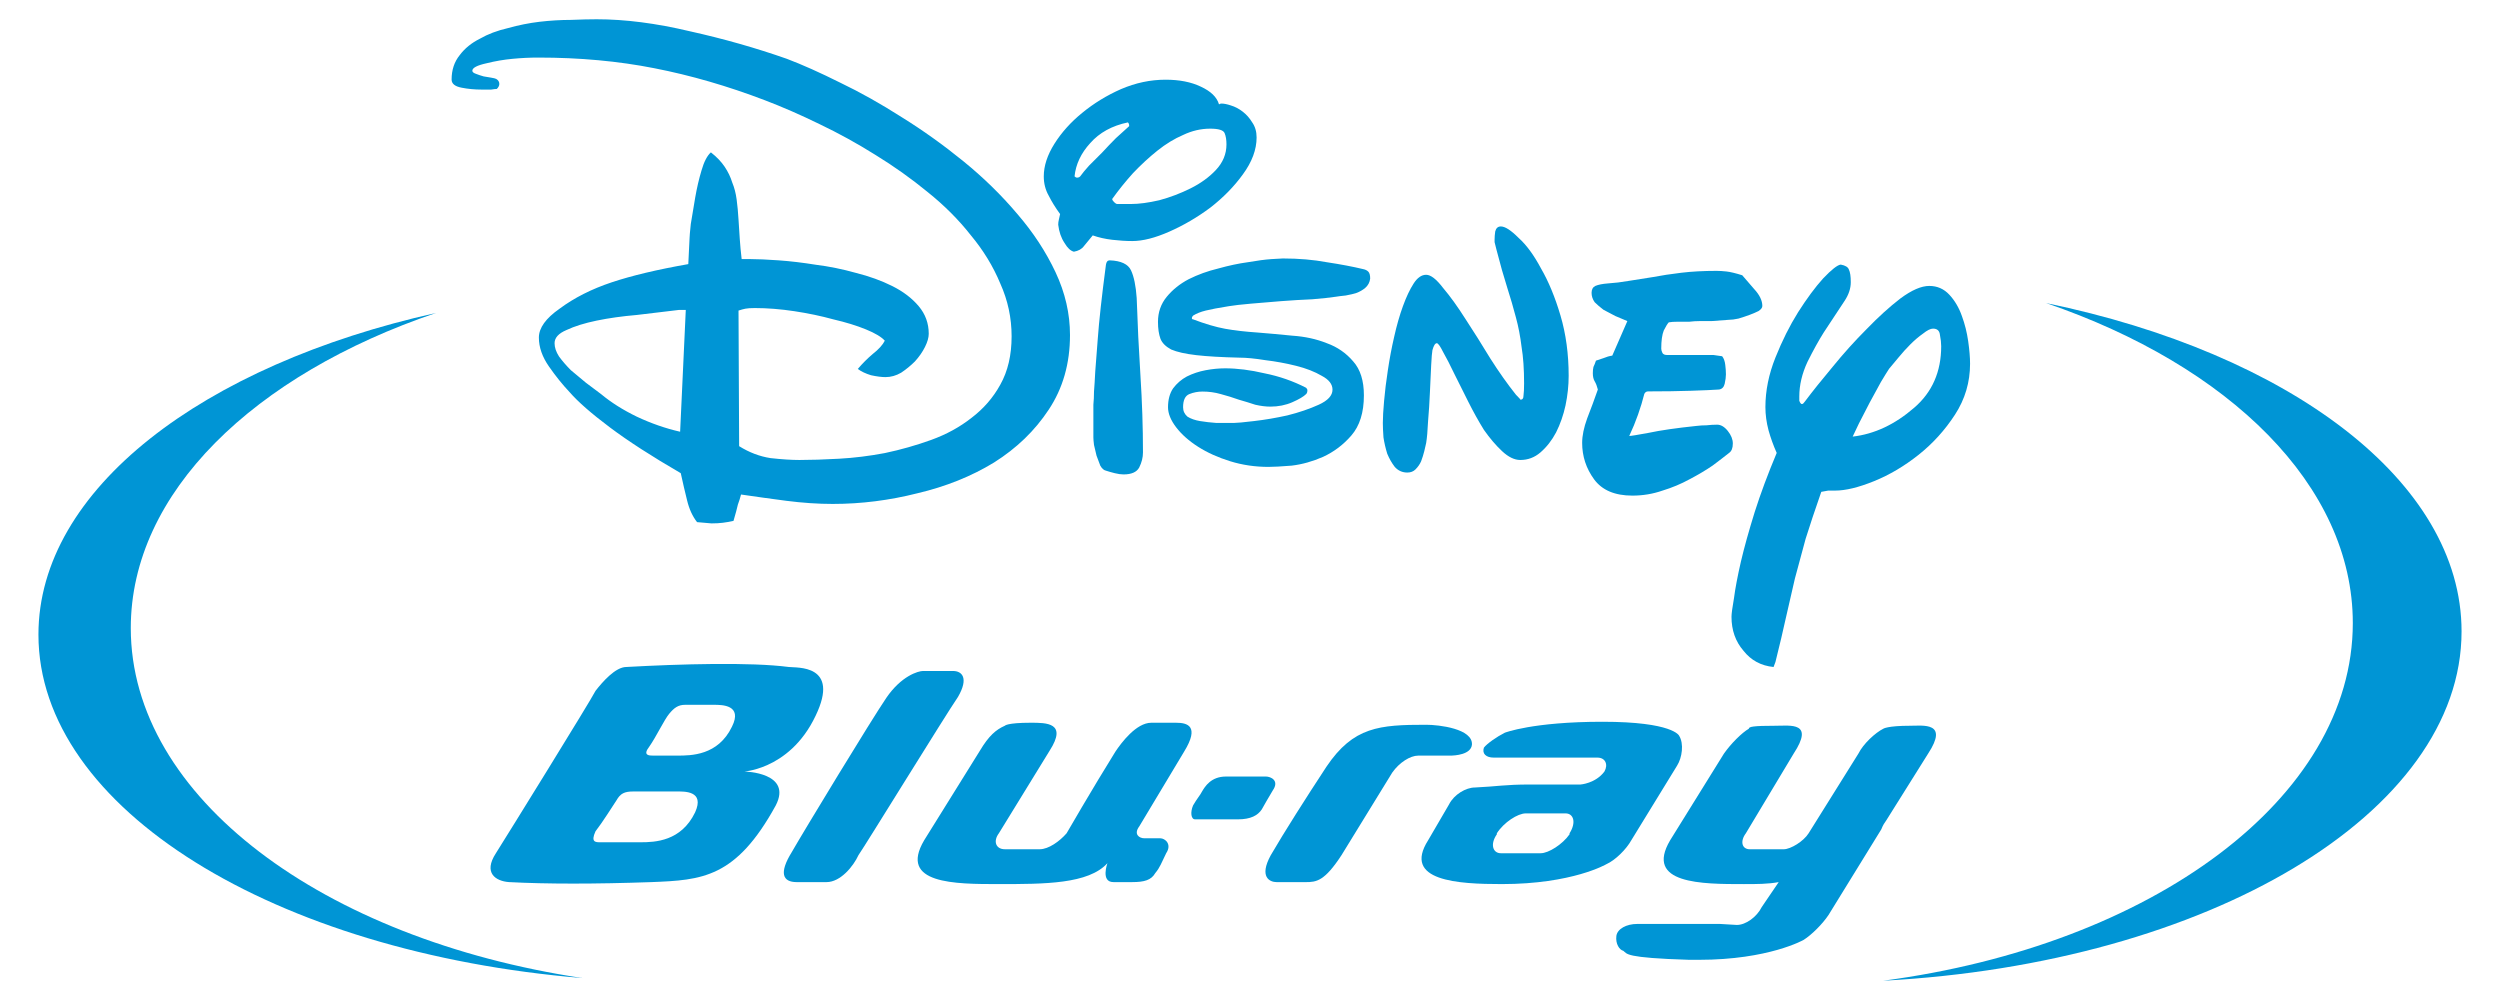 <?xml version="1.0" encoding="UTF-8" standalone="no"?>
<!-- Created with Inkscape (http://www.inkscape.org/) -->
<svg
   xmlns:dc="http://purl.org/dc/elements/1.1/"
   xmlns:cc="http://web.resource.org/cc/"
   xmlns:rdf="http://www.w3.org/1999/02/22-rdf-syntax-ns#"
   xmlns:svg="http://www.w3.org/2000/svg"
   xmlns="http://www.w3.org/2000/svg"
   xmlns:sodipodi="http://inkscape.sourceforge.net/DTD/sodipodi-0.dtd"
   xmlns:inkscape="http://www.inkscape.org/namespaces/inkscape"
   sodipodi:docname="Disney Blu-ray logo.svg"
   sodipodi:docbase="D:\My Documents\Jimmy"
   height="200px"
   width="500px"
   inkscape:version="0.40+cvs"
   sodipodi:version="0.32"
   id="svg1410">
  <defs
     id="defs1413">
	
	
	
	
	
	
	
	
	
	
	
	
	
	
	
	
</defs>
  <sodipodi:namedview
     inkscape:current-layer="svg1410"
     inkscape:window-y="-4"
     inkscape:window-x="-4"
     inkscape:cy="100.00000"
     inkscape:cx="250.00000"
     inkscape:zoom="1.0000000"
     inkscape:window-height="721"
     inkscape:window-width="1024"
     inkscape:pageshadow="2"
     inkscape:pageopacity="0.0"
     borderopacity="1.0"
     bordercolor="#666666"
     pagecolor="#ffffff"
     id="base" />
  <path
     style="fill:#0095d5"
     id="path1504"
     d="M 184.634,134.194 C 183.639,134.194 180.251,135.189 177.263,139.571 C 174.276,143.953 160.73,166.263 158.34,170.446 C 155.749,174.629 156.547,176.423 159.335,176.423 C 161.725,176.423 162.323,176.423 165.31,176.423 C 168.099,176.423 170.689,173.235 171.685,171.043 C 173.08,169.052 189.014,143.156 191.604,139.374 C 193.794,135.588 192.402,134.197 190.608,134.197 C 189.017,134.194 184.634,134.194 184.634,134.194 L 184.634,134.194 z " />
  <path
     style="fill:#0095d5"
     id="path1506"
     d="M 130.254,176.423 C 140.414,176.025 147.186,175.623 155.154,161.084 C 158.54,154.51 148.979,154.309 148.979,154.309 C 147.583,154.309 157.743,154.51 163.121,143.155 C 168.102,132.796 159.336,133.595 157.745,133.396 C 150.174,132.398 136.031,132.796 125.276,133.396 C 123.084,133.396 120.495,136.381 119.1,138.176 C 118.105,140.166 101.571,166.856 99.181,170.642 C 96.59,174.624 99.181,176.222 101.77,176.418 C 109.339,176.82 118.9,176.82 130.254,176.423 L 130.254,176.423 L 130.254,176.423 z M 139.019,162.478 C 136.231,168.255 131.051,168.455 128.064,168.455 C 125.276,168.455 121.092,168.455 120.096,168.455 C 119.1,168.455 118.104,168.455 119.1,166.263 C 120.495,164.472 122.486,161.284 123.284,160.087 C 124.081,158.693 124.876,158.295 126.669,158.295 C 126.669,158.295 133.442,158.295 135.235,158.295 C 136.828,158.295 141.011,158.096 139.019,162.478 L 139.019,162.478 L 139.019,162.478 z M 146.388,145.348 C 143.6,151.121 138.222,151.121 135.433,151.121 C 132.446,151.121 131.847,151.121 130.653,151.121 C 129.855,151.121 128.461,151.121 129.855,149.33 C 131.25,147.336 132.842,143.95 133.838,142.756 C 134.833,141.562 135.631,140.962 137.026,140.962 C 137.026,140.962 141.209,140.962 142.802,140.962 C 144.397,140.965 148.581,140.965 146.388,145.348 L 146.388,145.348 z " />
  <path
     style="fill:#0095d5"
     id="path1516"
     d="M 245.188,155.307 C 242.201,155.307 241.005,157.301 240.408,158.295 C 240.009,159.092 239.412,159.689 238.615,161.084 C 238.017,162.478 238.216,163.869 239.013,163.869 C 240.008,163.869 245.386,163.869 247.578,163.869 C 250.169,163.869 251.561,163.072 252.358,161.878 C 253.156,160.484 253.354,160.084 254.55,158.093 C 255.943,156.101 254.151,155.304 253.154,155.304 L 245.188,155.307 L 245.188,155.307 z " />
  <path
     style="fill:#0095d5"
     id="path1520"
     d="M 305.942,156.902 C 300.963,156.902 299.369,157.298 294.987,157.499 C 293.194,157.499 290.804,158.892 289.808,160.883 L 285.626,168.054 C 280.447,176.22 291.601,176.817 300.366,176.817 C 314.51,176.817 321.28,172.834 321.28,172.834 C 323.073,172.038 325.265,169.846 326.261,168.054 L 335.425,153.115 C 336.421,151.522 336.821,148.733 335.821,147.14 C 335.821,147.14 334.627,144.353 320.484,144.353 C 306.541,144.353 300.963,146.542 300.963,146.542 C 299.369,147.339 297.377,148.733 296.779,149.531 C 296.382,150.724 297.178,151.522 298.772,151.522 L 319.488,151.522 C 321.082,151.522 321.68,152.918 320.883,154.309 C 319.09,156.701 316.103,156.902 316.103,156.902 L 305.942,156.902 L 305.942,156.902 z M 313.91,166.661 L 313.91,166.86 C 312.515,168.855 309.726,170.647 308.134,170.647 L 303.951,170.647 L 300.166,170.647 C 298.573,170.647 297.974,168.855 299.368,166.86 L 299.368,166.661 C 300.763,164.472 303.551,162.678 305.144,162.678 L 313.112,162.678 C 314.706,162.678 315.304,164.472 313.91,166.661 L 313.91,166.661 z " />
  <path
     style="fill:#0095d5"
     id="path1522"
     d="M 278.454,154.51 C 279.848,152.518 282.039,151.124 283.632,151.124 L 290.005,151.124 C 291.001,151.124 294.188,150.925 294.389,148.937 C 294.588,145.747 287.815,144.953 285.225,144.953 C 275.864,144.953 270.683,145.351 265.305,153.319 C 261.122,159.689 256.939,166.266 254.151,171.046 C 251.761,175.429 253.952,176.426 255.346,176.426 C 256.741,176.426 258.932,176.426 261.122,176.426 C 263.313,176.426 264.907,176.226 268.293,171.046 L 278.454,154.51 L 278.454,154.51 z " />
  <path
     style="fill:#0095d5"
     id="path1524"
     d="M 236.823,150.328 L 227.859,165.267 C 226.663,166.857 227.859,167.655 228.853,167.655 C 230.049,167.655 231.045,167.655 232.041,167.655 C 233.037,167.655 234.431,168.853 233.236,170.644 C 232.241,172.638 232.041,173.431 231.047,174.626 C 230.249,176.022 228.855,176.42 226.465,176.42 C 224.873,176.42 223.677,176.42 222.68,176.42 C 220.09,176.42 221.484,172.635 221.484,172.635 C 217.7,176.817 208.936,176.817 199.773,176.817 C 191.01,176.817 179.654,176.817 184.834,168.054 L 195.989,150.127 C 197.782,147.138 199.175,145.945 200.968,145.147 C 200.968,145.147 201.366,144.547 206.146,144.547 C 209.334,144.547 213.516,144.547 209.932,150.127 L 199.773,166.661 C 198.578,168.255 199.175,169.849 200.968,169.849 L 207.938,169.849 C 209.731,169.849 211.923,168.258 213.317,166.661 C 213.317,166.661 218.496,157.698 223.079,150.328 C 224.273,148.536 227.262,144.55 230.249,144.55 C 230.249,144.55 233.037,144.55 235.229,144.55 C 237.421,144.55 240.009,145.15 236.823,150.328 L 236.823,150.328 z " />
  <path
     style="fill:#0095d5"
     id="path1526"
     d="M 327.455,184.788 L 343.99,184.788 L 347.376,184.988 C 349.167,184.988 351.359,183.397 352.355,181.402 L 355.741,176.423 C 353.549,176.82 351.359,176.82 348.769,176.82 C 340.404,176.82 328.852,176.82 334.028,168.057 L 344.785,150.728 C 346.179,148.736 348.37,146.545 349.764,145.747 C 349.764,145.351 350.561,145.15 355.144,145.15 C 358.13,145.15 362.912,144.353 358.727,150.728 L 349.167,166.664 C 347.973,168.258 348.37,169.852 349.964,169.852 L 356.739,169.852 C 358.132,169.852 360.72,168.261 361.718,166.664 L 371.677,150.727 C 372.671,148.736 375.063,146.545 376.658,145.747 C 376.658,145.747 377.457,145.15 382.033,145.15 C 384.625,145.15 389.804,144.353 385.621,150.727 L 377.255,164.076 C 376.857,164.673 376.658,164.872 376.26,165.867 L 365.704,182.997 C 364.51,184.791 362.318,186.983 360.725,187.979 C 360.725,187.979 353.753,191.962 339.811,191.962 C 339.214,191.962 338.415,191.962 337.817,191.962 C 324.869,191.565 325.467,190.765 324.671,190.168 C 323.873,189.968 323.076,188.774 323.274,187.179 C 323.471,185.783 325.264,184.788 327.455,184.788 L 327.455,184.788 z " />
  <path
     d="M 99.363,17.791 C 99.698,17.456 99.865,17.122 99.865,16.787 C 99.865,16.368 99.656,16.033 99.237,15.782 C 99.07,15.698 98.735,15.615 98.233,15.531 C 97.73,15.447 97.228,15.364 96.726,15.28 C 96.14,15.113 95.638,14.945 95.219,14.778 C 94.717,14.61 94.466,14.401 94.466,14.15 C 94.466,13.564 95.428,13.062 97.354,12.643 C 99.028,12.225 100.744,11.932 102.502,11.764 C 104.26,11.597 105.976,11.513 107.65,11.513 C 115.937,11.513 123.68,12.225 130.878,13.648 C 138.161,15.071 145.527,17.205 152.977,20.051 C 156.493,21.391 160.134,22.981 163.901,24.822 C 167.751,26.664 171.476,28.715 175.076,30.975 C 178.759,33.235 182.233,35.704 185.497,38.383 C 188.845,41.062 191.733,43.95 194.161,47.047 C 196.672,50.06 198.639,53.283 200.062,56.715 C 201.569,60.063 202.322,63.579 202.322,67.262 C 202.322,71.029 201.569,74.252 200.062,76.93 C 198.639,79.525 196.714,81.743 194.286,83.585 C 191.943,85.426 189.264,86.891 186.251,87.979 C 183.237,89.068 180.14,89.947 176.959,90.616 C 173.862,91.202 170.807,91.579 167.793,91.746 C 164.78,91.914 162.143,91.997 159.883,91.997 C 158.292,91.997 156.367,91.872 154.107,91.621 C 151.931,91.286 149.838,90.491 147.829,89.235 L 147.703,62.114 C 148.206,61.947 148.666,61.821 149.085,61.737 C 149.503,61.654 150.131,61.612 150.968,61.612 C 153.479,61.612 156.116,61.821 158.878,62.24 C 161.641,62.658 164.236,63.202 166.663,63.872 C 169.174,64.458 171.351,65.127 173.192,65.881 C 175.034,66.634 176.289,67.388 176.959,68.141 C 176.541,68.978 175.745,69.857 174.573,70.778 C 173.485,71.698 172.481,72.703 171.56,73.791 C 172.23,74.293 173.109,74.712 174.197,75.047 C 175.369,75.298 176.331,75.423 177.085,75.423 C 178.173,75.423 179.219,75.13 180.224,74.544 C 181.228,73.875 182.149,73.121 182.986,72.284 C 183.823,71.364 184.493,70.401 184.995,69.396 C 185.497,68.392 185.748,67.513 185.748,66.76 C 185.748,64.667 185.079,62.826 183.739,61.235 C 182.4,59.645 180.642,58.305 178.466,57.217 C 176.289,56.129 173.862,55.25 171.183,54.58 C 168.505,53.827 165.826,53.283 163.147,52.948 C 160.552,52.53 158.083,52.237 155.739,52.069 C 153.396,51.902 151.512,51.818 150.089,51.818 L 148.331,51.818 C 148.164,50.395 148.038,49.056 147.955,47.8 C 147.871,46.461 147.787,45.163 147.703,43.908 C 147.62,42.485 147.494,41.145 147.327,39.89 C 147.159,38.634 146.866,37.504 146.448,36.5 C 146.113,35.411 145.611,34.365 144.941,33.361 C 144.271,32.356 143.351,31.394 142.179,30.473 C 141.425,31.142 140.798,32.356 140.295,34.114 C 139.793,35.788 139.375,37.588 139.04,39.513 C 138.705,41.438 138.412,43.196 138.161,44.787 C 137.993,46.377 137.91,47.34 137.91,47.675 L 137.659,52.822 C 131.464,53.911 126.358,55.124 122.34,56.464 C 118.322,57.803 114.848,59.561 111.919,61.737 C 109.156,63.663 107.775,65.588 107.775,67.513 C 107.775,69.438 108.445,71.364 109.784,73.289 C 111.124,75.214 112.505,76.93 113.928,78.437 C 115.602,80.362 118.28,82.706 121.964,85.468 C 125.647,88.231 130.376,91.286 136.152,94.634 C 136.57,96.559 136.989,98.359 137.408,100.033 C 137.826,101.791 138.496,103.256 139.416,104.428 L 142.304,104.679 C 143.141,104.679 143.895,104.637 144.564,104.553 C 145.234,104.47 145.946,104.344 146.699,104.177 C 147.118,102.754 147.41,101.666 147.578,100.912 C 147.829,100.243 148.038,99.573 148.206,98.903 C 151.052,99.322 154.065,99.74 157.246,100.159 C 160.511,100.577 163.608,100.787 166.538,100.787 C 172.23,100.787 177.88,100.075 183.488,98.652 C 189.18,97.313 194.286,95.262 198.807,92.5 C 203.327,89.654 206.968,86.138 209.73,81.953 C 212.576,77.683 213.999,72.703 213.999,67.011 C 213.999,62.742 213.037,58.556 211.112,54.455 C 209.186,50.353 206.633,46.461 203.452,42.778 C 200.271,39.011 196.672,35.495 192.654,32.231 C 188.636,28.966 184.535,26.036 180.349,23.441 C 176.164,20.763 172.062,18.461 168.044,16.535 C 164.026,14.527 160.469,12.936 157.372,11.764 C 151.177,9.588 144.69,7.746 137.91,6.24 C 131.213,4.649 125.019,3.854 119.327,3.854 C 117.904,3.854 116.188,3.896 114.179,3.979 C 112.17,3.98 110.077,4.105 107.901,4.356 C 105.808,4.607 103.715,5.026 101.623,5.612 C 99.446,6.114 97.563,6.826 95.973,7.746 C 94.298,8.583 92.959,9.672 91.955,11.011 C 90.866,12.35 90.322,13.982 90.322,15.908 C 90.322,16.745 90.992,17.289 92.331,17.54 C 93.587,17.791 94.926,17.917 96.349,17.917 C 97.019,17.917 97.647,17.917 98.233,17.917 C 98.735,17.833 99.112,17.791 99.363,17.791 M 137.156,61.988 L 136.026,86.347 C 133.097,85.678 130.209,84.673 127.363,83.334 C 124.6,81.994 122.215,80.488 120.206,78.814 C 119.285,78.144 118.28,77.391 117.192,76.553 C 116.188,75.716 115.183,74.879 114.179,74.042 C 113.258,73.121 112.463,72.201 111.793,71.28 C 111.207,70.359 110.914,69.48 110.914,68.643 C 110.914,67.555 111.709,66.676 113.3,66.006 C 114.89,65.253 116.899,64.625 119.327,64.123 C 121.754,63.621 124.433,63.244 127.363,62.993 C 130.292,62.658 133.097,62.323 135.775,61.988 L 137.156,61.988"
     style="font-size:125.561;font-style:normal;font-variant:normal;font-weight:normal;font-stretch:normal;fill:#0095d5;fill-opacity:1;stroke:none;stroke-width:1px;stroke-linecap:butt;stroke-linejoin:miter;stroke-opacity:1;font-family:Walt Disney Script v4.1;text-anchor:start;writing-mode:lr-tb"
     id="text1566" />
  <path
     id="path1585"
     d="M 221.939,52.069 C 221.521,52.069 221.27,52.362 221.186,52.948 C 220.349,59.31 219.805,64.249 219.554,67.764 C 219.302,71.196 219.135,73.373 219.051,74.293 C 218.968,75.968 218.884,77.307 218.8,78.311 C 218.8,79.232 218.758,80.111 218.675,80.948 C 218.675,81.785 218.675,82.706 218.675,83.71 C 218.675,84.631 218.675,85.887 218.675,87.477 C 218.675,87.812 218.716,88.314 218.8,88.984 C 218.968,89.654 219.135,90.365 219.302,91.118 C 219.554,91.788 219.805,92.458 220.056,93.127 C 220.391,93.713 220.767,94.048 221.186,94.132 C 221.688,94.299 222.274,94.467 222.944,94.634 C 223.613,94.802 224.199,94.885 224.702,94.885 C 226.292,94.885 227.338,94.425 227.841,93.504 C 228.343,92.5 228.594,91.495 228.594,90.491 C 228.594,85.468 228.426,80.362 228.092,75.172 C 227.757,69.899 227.506,64.709 227.338,59.603 C 227.171,57.175 226.794,55.334 226.208,54.078 C 225.622,52.823 224.199,52.153 221.939,52.069"
     style="font-size:125.561;font-style:normal;font-variant:normal;font-weight:normal;font-stretch:normal;fill:#0095d5;fill-opacity:1;stroke:none;stroke-width:1px;stroke-linecap:butt;stroke-linejoin:miter;stroke-opacity:1;font-family:Walt Disney Script v4.1;text-anchor:start;writing-mode:lr-tb" />
  <path
     d="M 243.787,20.836 C 243.368,19.414 242.154,18.242 240.145,17.321 C 238.22,16.4 235.876,15.94 233.114,15.94 C 230.101,15.94 227.129,16.567 224.199,17.823 C 221.353,19.079 218.758,20.669 216.415,22.594 C 214.154,24.436 212.313,26.487 210.89,28.747 C 209.467,31.007 208.755,33.183 208.755,35.276 C 208.755,36.699 209.09,37.996 209.76,39.168 C 210.346,40.34 211.099,41.554 212.02,42.81 C 211.936,43.144 211.853,43.521 211.769,43.94 C 211.685,44.274 211.643,44.609 211.643,44.944 C 211.811,46.367 212.229,47.581 212.899,48.585 C 213.485,49.59 214.113,50.176 214.782,50.343 C 215.703,50.176 216.373,49.799 216.791,49.213 C 217.293,48.627 217.879,47.916 218.549,47.079 C 219.721,47.497 221.018,47.79 222.441,47.958 C 223.864,48.125 225.204,48.209 226.459,48.209 C 228.552,48.209 231.021,47.581 233.867,46.325 C 236.713,45.07 239.434,43.479 242.029,41.554 C 244.624,39.545 246.8,37.327 248.558,34.899 C 250.4,32.388 251.32,29.919 251.32,27.491 C 251.32,26.319 251.027,25.315 250.441,24.478 C 249.939,23.641 249.311,22.929 248.558,22.343 C 247.805,21.757 247.009,21.339 246.172,21.088 C 245.419,20.837 244.791,20.711 244.289,20.711 C 244.122,20.711 243.996,20.753 243.912,20.836 C 243.912,20.837 243.87,20.837 243.787,20.836 M 222.441,39.796 C 223.697,38.038 225.078,36.322 226.585,34.648 C 228.175,32.974 229.808,31.467 231.482,30.128 C 233.156,28.789 234.872,27.742 236.63,26.989 C 238.388,26.152 240.187,25.733 242.029,25.733 C 243.703,25.733 244.666,26.026 244.917,26.612 C 245.168,27.198 245.293,27.952 245.293,28.872 C 245.293,30.798 244.582,32.514 243.159,34.02 C 241.82,35.443 240.145,36.657 238.137,37.662 C 236.128,38.666 234.035,39.461 231.858,40.047 C 229.682,40.55 227.799,40.801 226.208,40.801 L 223.446,40.801 C 223.279,40.801 223.069,40.675 222.818,40.424 C 222.567,40.173 222.441,39.964 222.441,39.796 M 214.908,35.276 C 215.159,32.848 216.205,30.63 218.047,28.621 C 219.888,26.529 222.4,25.147 225.58,24.478 C 225.748,24.645 225.832,24.854 225.832,25.106 L 225.832,25.231 C 225.078,25.901 224.199,26.696 223.195,27.617 C 222.274,28.538 221.353,29.5 220.432,30.505 C 219.512,31.425 218.633,32.304 217.796,33.141 C 217.042,33.979 216.456,34.69 216.038,35.276 C 215.87,35.443 215.661,35.527 215.41,35.527 C 215.243,35.527 215.075,35.443 214.908,35.276"
     style="font-size:125.561;font-style:normal;font-variant:normal;font-weight:normal;font-stretch:normal;fill:#0095d5;fill-opacity:1;stroke:none;stroke-width:1px;stroke-linecap:butt;stroke-linejoin:miter;stroke-opacity:1;font-family:Walt Disney Script v4.1;text-anchor:start;writing-mode:lr-tb"
     id="path1587" />
  <path
     id="path1579"
     d="M 238.626,63.118 C 239.296,62.7 240.133,62.365 241.138,62.114 C 242.142,61.863 243.691,61.57 245.783,61.235 C 246.788,61.068 248.253,60.9 250.178,60.733 C 252.103,60.565 254.112,60.398 256.205,60.231 C 258.381,60.063 260.474,59.938 262.483,59.854 C 264.492,59.687 266.04,59.519 267.129,59.352 C 267.631,59.268 268.301,59.184 269.138,59.101 C 270.058,58.933 270.77,58.766 271.272,58.598 C 271.942,58.347 272.528,58.012 273.03,57.594 C 273.616,57.092 273.951,56.464 274.035,55.71 C 274.034,55.041 273.909,54.58 273.658,54.329 C 273.407,54.078 273.072,53.911 272.653,53.827 C 270.561,53.325 268.133,52.864 265.371,52.446 C 262.692,51.944 259.762,51.692 256.582,51.692 C 256.414,51.692 255.661,51.734 254.322,51.818 C 253.066,51.902 251.475,52.111 249.55,52.446 C 247.709,52.697 245.742,53.115 243.649,53.701 C 241.556,54.204 239.589,54.915 237.748,55.836 C 235.99,56.757 234.525,57.929 233.353,59.352 C 232.181,60.775 231.595,62.449 231.595,64.374 C 231.595,65.713 231.762,66.843 232.097,67.764 C 232.432,68.601 233.144,69.313 234.232,69.899 C 235.404,70.401 237.078,70.778 239.254,71.029 C 241.431,71.28 244.319,71.447 247.918,71.531 C 249.257,71.531 250.973,71.698 253.066,72.033 C 255.159,72.284 257.209,72.661 259.218,73.163 C 261.227,73.666 262.943,74.335 264.366,75.172 C 265.789,75.926 266.501,76.846 266.501,77.935 C 266.501,79.107 265.58,80.111 263.739,80.948 C 261.897,81.785 259.804,82.497 257.461,83.083 C 255.2,83.585 252.982,83.962 250.806,84.213 C 248.713,84.464 247.374,84.589 246.788,84.589 C 245.616,84.589 244.444,84.589 243.272,84.589 C 242.1,84.506 241.012,84.38 240.008,84.213 C 239.003,84.045 238.166,83.752 237.496,83.334 C 236.91,82.831 236.617,82.204 236.617,81.45 C 236.617,80.027 237.036,79.148 237.873,78.814 C 238.71,78.479 239.589,78.311 240.51,78.311 C 241.765,78.311 242.979,78.479 244.151,78.814 C 245.407,79.148 246.62,79.525 247.792,79.944 C 248.964,80.278 250.052,80.613 251.057,80.948 C 252.145,81.199 253.15,81.325 254.07,81.325 C 255.661,81.325 257.126,81.032 258.465,80.446 C 259.804,79.86 260.725,79.316 261.227,78.814 C 261.395,78.646 261.478,78.395 261.478,78.06 C 261.478,77.893 261.395,77.725 261.227,77.558 C 258.632,76.219 255.87,75.256 252.94,74.67 C 250.094,74 247.458,73.666 245.03,73.666 C 243.774,73.666 242.477,73.791 241.138,74.042 C 239.798,74.293 238.543,74.712 237.371,75.298 C 236.283,75.884 235.362,76.679 234.609,77.683 C 233.939,78.688 233.604,79.944 233.604,81.45 C 233.604,82.706 234.148,84.045 235.236,85.468 C 236.325,86.891 237.789,88.189 239.631,89.361 C 241.472,90.533 243.607,91.495 246.035,92.249 C 248.462,93.002 251.015,93.379 253.694,93.379 C 254.698,93.379 256.247,93.295 258.339,93.127 C 260.432,92.876 262.525,92.29 264.618,91.37 C 266.794,90.365 268.677,88.942 270.268,87.101 C 271.942,85.175 272.779,82.497 272.779,79.065 C 272.779,76.135 272.067,73.875 270.644,72.284 C 269.221,70.61 267.464,69.397 265.371,68.643 C 263.278,67.806 260.976,67.304 258.465,67.136 C 255.954,66.885 253.652,66.676 251.559,66.509 C 249.048,66.341 246.872,66.09 245.03,65.755 C 243.188,65.42 241.054,64.793 238.626,63.872 C 238.459,63.872 238.375,63.788 238.375,63.621 C 238.375,63.453 238.459,63.286 238.626,63.118"
     style="font-size:125.561;font-style:normal;font-variant:normal;font-weight:normal;font-stretch:normal;fill:#0095d5;fill-opacity:1;stroke:none;stroke-width:1px;stroke-linecap:butt;stroke-linejoin:miter;stroke-opacity:1;font-family:Walt Disney Script v4.1;text-anchor:start;writing-mode:lr-tb" />
  <path
     id="path1577"
     d="M 298.917,48.428 L 299.294,49.935 C 300.047,52.864 300.759,55.376 301.428,57.468 C 302.098,59.561 302.684,61.57 303.186,63.495 C 303.688,65.337 304.065,67.304 304.316,69.396 C 304.651,71.405 304.818,73.833 304.818,76.679 C 304.818,77.767 304.776,78.604 304.693,79.19 C 304.693,79.692 304.483,79.944 304.065,79.944 C 304.149,79.944 303.856,79.609 303.186,78.939 C 301.512,76.846 299.796,74.419 298.038,71.657 C 296.364,68.894 294.732,66.299 293.141,63.872 C 291.551,61.361 290.044,59.268 288.621,57.594 C 287.282,55.836 286.152,54.957 285.231,54.957 C 284.31,54.957 283.473,55.543 282.72,56.715 C 281.966,57.887 281.255,59.394 280.585,61.235 C 279.916,63.077 279.33,65.127 278.827,67.388 C 278.325,69.564 277.907,71.782 277.572,74.042 C 277.237,76.219 276.986,78.269 276.818,80.195 C 276.651,82.036 276.567,83.501 276.567,84.589 C 276.567,85.343 276.609,86.305 276.693,87.477 C 276.86,88.565 277.111,89.654 277.446,90.742 C 277.865,91.746 278.367,92.625 278.953,93.379 C 279.623,94.132 280.46,94.509 281.464,94.509 C 282.134,94.509 282.678,94.299 283.096,93.881 C 283.599,93.379 283.975,92.834 284.226,92.249 C 284.478,91.579 284.687,90.909 284.854,90.24 C 285.022,89.57 285.147,89.026 285.231,88.607 C 285.398,87.603 285.524,86.18 285.608,84.338 C 285.775,82.413 285.901,80.446 285.984,78.437 C 286.068,76.428 286.152,74.628 286.235,73.038 C 286.319,71.447 286.403,70.443 286.487,70.024 C 286.738,69.104 287.031,68.643 287.365,68.643 C 287.617,68.643 288.035,69.229 288.621,70.401 C 289.291,71.573 290.044,73.038 290.881,74.796 C 291.718,76.47 292.639,78.311 293.643,80.32 C 294.648,82.329 295.694,84.213 296.782,85.97 C 297.954,87.645 299.168,89.068 300.424,90.24 C 301.679,91.411 302.893,91.997 304.065,91.997 C 305.572,91.997 306.911,91.495 308.083,90.491 C 309.339,89.402 310.385,88.063 311.222,86.473 C 312.059,84.799 312.687,82.999 313.105,81.074 C 313.524,79.065 313.733,77.098 313.733,75.172 C 313.733,70.82 313.189,66.802 312.101,63.118 C 311.013,59.435 309.715,56.296 308.208,53.701 C 306.785,51.023 305.279,48.972 303.688,47.549 C 302.182,46.042 301.01,45.289 300.173,45.289 C 299.587,45.289 299.21,45.624 299.043,46.293 C 298.959,46.879 298.917,47.423 298.917,47.926 L 298.917,48.428"
     style="font-size:125.561;font-style:normal;font-variant:normal;font-weight:normal;font-stretch:normal;fill:#0095d5;fill-opacity:1;stroke:none;stroke-width:1px;stroke-linecap:butt;stroke-linejoin:miter;stroke-opacity:1;font-family:Walt Disney Script v4.1;text-anchor:start;writing-mode:lr-tb" />
  <path
     id="path1575"
     d="M 346.565,88.702 C 346.565,87.865 346.23,87.028 345.561,86.191 C 344.891,85.353 344.179,84.935 343.426,84.935 C 342.756,84.935 342.045,84.977 341.292,85.06 C 340.622,85.06 339.952,85.102 339.283,85.186 C 335.265,85.605 332.084,86.065 329.74,86.567 C 327.48,86.986 326.182,87.195 325.848,87.195 C 326.517,85.772 327.103,84.349 327.605,82.926 C 328.108,81.503 328.526,80.122 328.861,78.782 C 329.028,78.448 329.28,78.28 329.614,78.28 C 332.795,78.28 335.641,78.238 338.152,78.155 C 340.747,78.071 342.631,77.987 343.803,77.904 C 344.389,77.82 344.765,77.443 344.933,76.773 C 345.1,76.02 345.184,75.392 345.184,74.89 C 345.184,74.304 345.142,73.676 345.058,73.007 C 344.975,72.253 344.765,71.667 344.431,71.249 L 342.673,70.998 L 333.381,70.998 C 332.963,70.998 332.67,70.872 332.502,70.621 C 332.335,70.286 332.251,69.993 332.251,69.742 C 332.251,68.152 332.419,66.938 332.753,66.101 C 333.172,65.264 333.507,64.72 333.758,64.469 C 334.176,64.385 334.804,64.343 335.641,64.343 C 336.478,64.343 337.232,64.343 337.901,64.343 C 338.571,64.259 339.241,64.217 339.91,64.217 C 340.58,64.217 341.375,64.217 342.296,64.217 C 343.217,64.134 344.347,64.05 345.686,63.966 C 346.272,63.966 346.942,63.883 347.695,63.715 C 348.532,63.464 349.286,63.213 349.955,62.962 C 350.625,62.711 351.211,62.46 351.713,62.208 C 352.215,61.874 352.466,61.539 352.466,61.204 C 352.466,60.116 351.922,58.986 350.834,57.814 C 349.83,56.642 349.034,55.721 348.448,55.051 C 347.109,54.633 346.063,54.382 345.309,54.298 C 344.556,54.214 343.886,54.173 343.3,54.173 C 340.706,54.173 338.362,54.298 336.269,54.549 C 334.176,54.8 332.251,55.093 330.493,55.428 C 328.819,55.679 327.229,55.93 325.722,56.182 C 324.299,56.433 322.918,56.6 321.579,56.684 C 320.49,56.768 319.653,56.935 319.067,57.186 C 318.565,57.437 318.314,57.898 318.314,58.567 C 318.314,59.237 318.523,59.865 318.942,60.451 C 319.444,60.953 320.03,61.455 320.7,61.957 C 321.453,62.376 322.248,62.794 323.085,63.213 C 323.922,63.548 324.718,63.883 325.471,64.217 L 322.457,71.123 C 321.871,71.207 321.286,71.374 320.7,71.626 C 320.197,71.793 319.695,71.96 319.193,72.128 C 319.025,72.63 318.858,73.049 318.691,73.383 C 318.607,73.718 318.565,74.137 318.565,74.639 C 318.565,75.309 318.691,75.853 318.942,76.271 C 319.193,76.69 319.402,77.234 319.57,77.904 C 318.9,79.829 318.188,81.754 317.435,83.679 C 316.765,85.521 316.431,87.153 316.431,88.576 C 316.431,91.255 317.226,93.682 318.816,95.859 C 320.407,98.035 322.96,99.123 326.475,99.123 C 328.568,99.123 330.577,98.788 332.502,98.119 C 334.428,97.533 336.227,96.779 337.901,95.859 C 339.659,94.938 341.208,94.017 342.547,93.096 C 343.886,92.092 344.975,91.255 345.812,90.585 C 346.314,90.25 346.565,89.623 346.565,88.702"
     style="font-size:125.561;font-style:normal;font-variant:normal;font-weight:normal;font-stretch:normal;fill:#0095d5;fill-opacity:1;stroke:none;stroke-width:1px;stroke-linecap:butt;stroke-linejoin:miter;stroke-opacity:1;font-family:Walt Disney Script v4.1;text-anchor:start;writing-mode:lr-tb" />
  <path
     d="M 355.09,132.397 C 355.927,129.048 356.638,126.035 357.224,123.356 C 357.81,120.762 358.396,118.208 358.982,115.697 C 359.652,113.186 360.363,110.549 361.117,107.787 C 361.954,105.108 363,101.969 364.256,98.37 C 364.758,98.286 365.218,98.202 365.637,98.119 C 366.139,98.119 366.599,98.119 367.018,98.119 C 369.111,98.119 371.705,97.491 374.803,96.235 C 377.9,94.98 380.871,93.222 383.717,90.962 C 386.563,88.702 388.991,86.023 391,82.926 C 393.009,79.829 394.013,76.439 394.013,72.756 C 394.013,71.5 393.888,69.993 393.637,68.235 C 393.386,66.478 392.967,64.803 392.381,63.213 C 391.795,61.539 390.958,60.116 389.87,58.944 C 388.782,57.772 387.442,57.186 385.852,57.186 C 384.262,57.186 382.336,58.023 380.076,59.697 C 377.9,61.371 375.64,63.422 373.296,65.85 C 370.952,68.194 368.692,70.705 366.516,73.383 C 364.339,75.978 362.498,78.28 360.991,80.289 C 360.74,80.624 360.572,80.791 360.489,80.791 L 360.238,80.791 C 360.07,80.624 359.945,80.415 359.861,80.164 C 359.861,79.829 359.861,79.536 359.861,79.285 C 359.861,77.025 360.405,74.723 361.493,72.379 C 362.665,70.035 363.753,68.068 364.758,66.478 C 366.683,63.548 368.064,61.455 368.901,60.199 C 369.738,58.944 370.157,57.688 370.157,56.433 C 370.157,55.261 370.031,54.424 369.78,53.921 C 369.613,53.419 369.069,53.084 368.148,52.917 C 367.478,53.001 366.306,53.922 364.632,55.679 C 363.042,57.437 361.368,59.697 359.61,62.46 C 357.936,65.138 356.429,68.152 355.09,71.5 C 353.75,74.848 353.081,78.155 353.081,81.419 C 353.081,82.926 353.29,84.475 353.708,86.065 C 354.127,87.572 354.671,89.078 355.341,90.585 C 353.583,94.77 352.118,98.705 350.946,102.388 C 349.774,106.155 348.853,109.461 348.184,112.307 C 347.514,115.237 347.054,117.664 346.803,119.59 C 346.468,121.515 346.3,122.77 346.3,123.356 C 346.3,126.035 347.096,128.295 348.686,130.137 C 350.193,132.062 352.202,133.15 354.713,133.401 L 355.09,132.397 M 370.534,87.321 C 370.785,86.818 371.203,85.939 371.789,84.684 C 372.459,83.344 373.17,81.963 373.924,80.54 C 374.761,79.034 375.514,77.652 376.184,76.397 C 376.937,75.141 377.481,74.262 377.816,73.76 C 378.318,73.174 378.946,72.421 379.7,71.5 C 380.453,70.579 381.248,69.7 382.085,68.863 C 382.922,68.026 383.759,67.315 384.596,66.729 C 385.433,66.059 386.103,65.724 386.605,65.724 C 387.442,65.724 387.903,66.143 387.987,66.98 C 388.154,67.817 388.238,68.57 388.238,69.24 C 388.238,74.346 386.438,78.448 382.839,81.545 C 378.988,84.893 374.886,86.818 370.534,87.321"
     style="font-size:125.561;font-style:normal;font-variant:normal;font-weight:normal;font-stretch:normal;fill:#0095d5;fill-opacity:1;stroke:none;stroke-width:1px;stroke-linecap:butt;stroke-linejoin:miter;stroke-opacity:1;font-family:Walt Disney Script v4.1;text-anchor:start;writing-mode:lr-tb"
     id="path1573" />
  <path
     id="path1603"
     d="M 409.219,60.615 C 445.786,73.108 470.563,97.083 470.562,124.615 C 470.562,159.72 430.282,189.057 376.625,196.146 C 441.526,192.689 492.312,162.712 492.312,126.271 C 492.313,96.219 457.728,70.628 409.219,60.615 z "
     style="fill:#0095d5;fill-opacity:1;fill-rule:nonzero;stroke:none;stroke-width:1.5;stroke-linecap:square;stroke-linejoin:round;stroke-miterlimit:4;stroke-opacity:1" />
  <path
     id="path3131"
     d="M 87.219,62.584 C 40.576,72.997 7.687,97.889 7.688,126.927 C 7.688,161.729 54.95,190.517 116.5,195.615 C 64.666,187.817 26.156,159.461 26.156,125.615 C 26.156,98.526 50.808,74.932 87.219,62.584 z "
     style="fill:#0095d5;fill-opacity:1;fill-rule:nonzero;stroke:none;stroke-width:1.5;stroke-linecap:square;stroke-linejoin:round;stroke-miterlimit:4;stroke-opacity:1" />
</svg>
